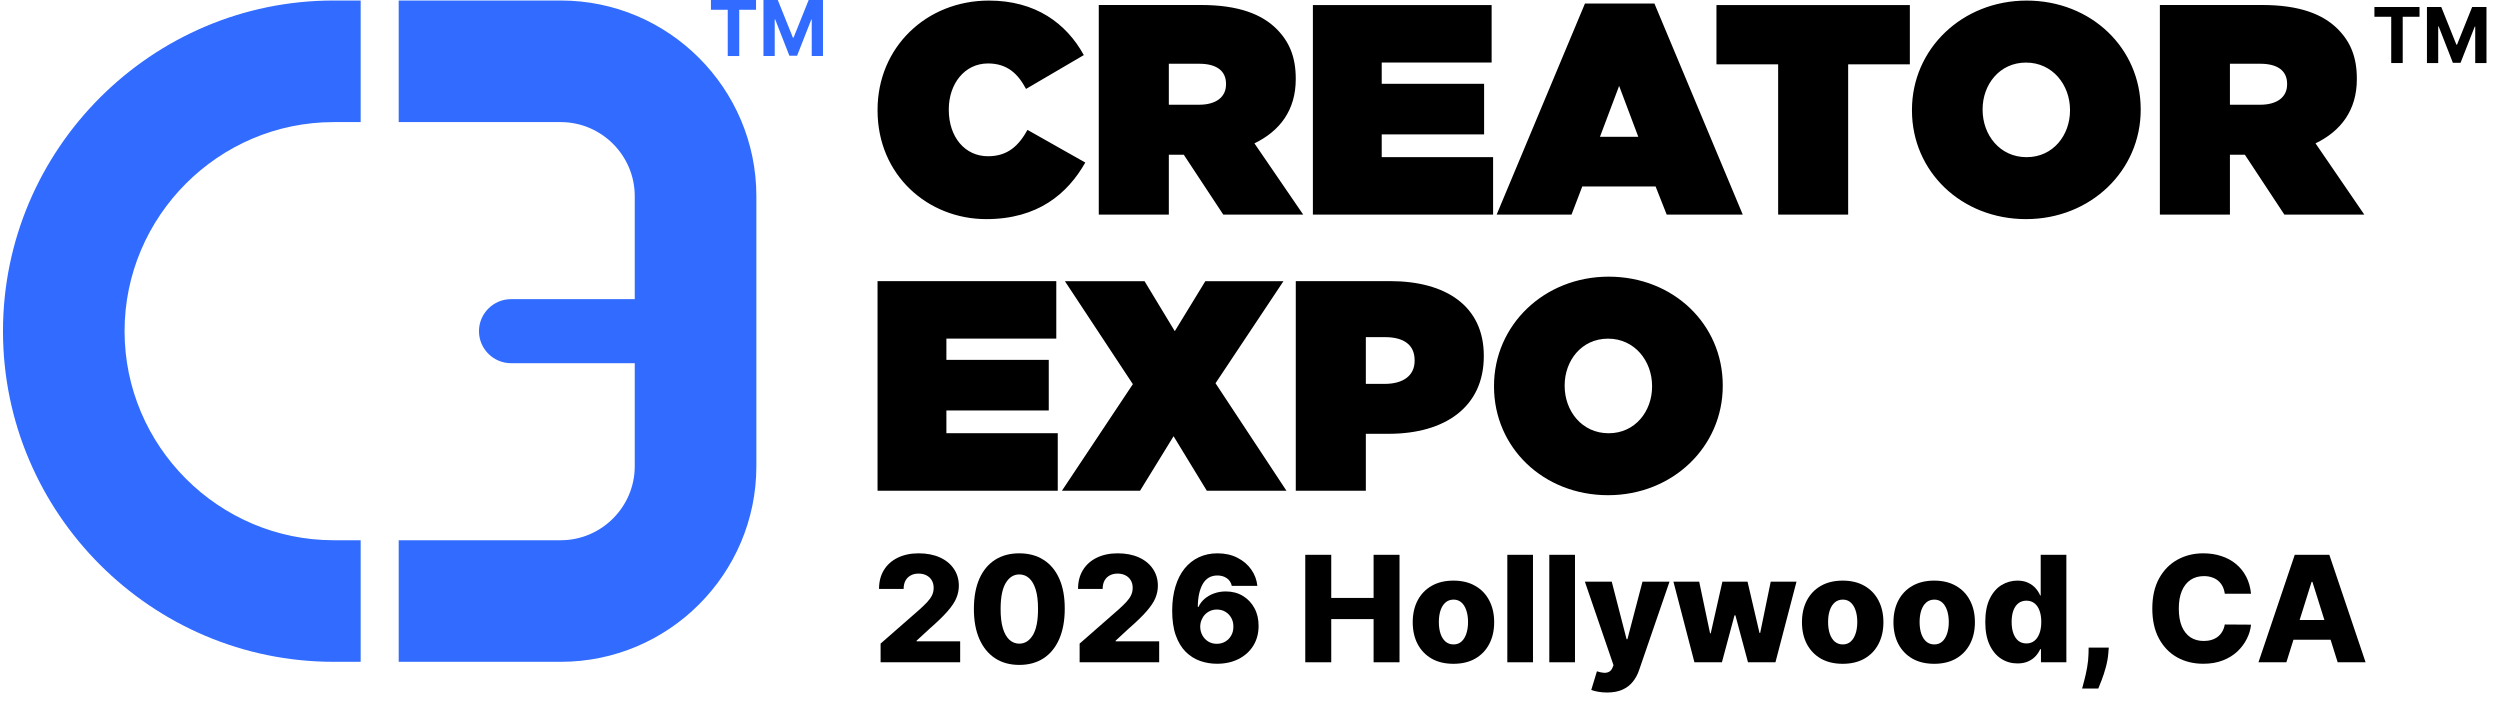 <svg width="167" height="47" viewBox="0 0 167 47" fill="none" xmlns="http://www.w3.org/2000/svg">
<g clip-path="url(#clip0_15705_1277)">
<path d="M65.877 14.637C69.339 14.637 71.318 12.936 72.497 10.858L68.637 8.677C68.056 9.716 67.337 10.437 65.998 10.437C64.457 10.437 63.379 9.157 63.379 7.338V7.299C63.379 5.62 64.418 4.239 65.998 4.239C67.278 4.239 67.997 4.918 68.539 5.94L72.399 3.68C71.22 1.541 69.159 0.039 66.06 0.039C61.88 0.039 58.621 3.158 58.621 7.338V7.378C58.621 11.718 62.001 14.637 65.88 14.637H65.877ZM73.398 14.337H78.078V10.336H79.077L81.716 14.337H87.055L83.796 9.576C85.495 8.756 86.556 7.355 86.556 5.295V5.255C86.556 3.815 86.135 2.796 85.276 1.934C84.296 0.954 82.735 0.334 80.237 0.334H73.398V14.334V14.337ZM78.078 6.999V4.259H80.119C81.219 4.259 81.898 4.699 81.898 5.598V5.637C81.898 6.496 81.219 6.996 80.099 6.996H78.078V6.999ZM87.698 14.337H99.739V10.496H92.299V8.978H99.138V5.598H92.299V4.177H99.641V0.337H87.701V14.337H87.698ZM99.977 14.337H104.977L105.696 12.456H110.594L111.336 14.337H116.417L110.516 0.236H105.875L99.975 14.337H99.977ZM106.878 9.138L108.158 5.738L109.438 9.138H106.878ZM118.778 14.337H123.457V4.298H127.578V0.337H114.659V4.298H118.78V14.337H118.778ZM135.338 14.637C139.658 14.637 142.999 11.398 142.999 7.338V7.299C142.999 3.22 139.697 0.039 135.38 0.039C131.062 0.039 127.719 3.279 127.719 7.338V7.378C127.719 11.457 131.02 14.637 135.338 14.637ZM135.377 10.499C133.578 10.499 132.438 9 132.438 7.338V7.299C132.438 5.659 133.558 4.18 135.338 4.18C137.118 4.18 138.277 5.679 138.277 7.341V7.38C138.277 9.02 137.157 10.499 135.377 10.499ZM144.279 14.337H148.959V10.336H149.958L152.597 14.337H157.936L154.677 9.576C156.378 8.756 157.437 7.355 157.437 5.295V5.255C157.437 3.815 157.016 2.796 156.156 1.934C155.177 0.954 153.616 0.334 151.117 0.334H144.279V14.334V14.337ZM148.959 6.999V4.259H151C152.1 4.259 152.779 4.699 152.779 5.598V5.637C152.779 6.496 152.1 6.996 150.98 6.996H148.959V6.999Z" fill="black"/>
<path d="M58.618 32.779H70.658V28.938H63.219V27.42H70.057V24.04H63.219V22.619H70.56V18.779H58.62V32.779H58.618ZM80.517 18.782L78.476 22.122L76.455 18.782H71.135L75.675 25.662L70.936 32.781H76.155L78.395 29.14L80.615 32.781H85.935L81.197 25.6L85.736 18.782H80.514H80.517ZM86.558 32.779H91.238V28.978H92.757C96.538 28.978 99.118 27.178 99.118 23.798V23.759C99.118 20.438 96.578 18.779 92.858 18.779H86.558V32.779ZM91.238 25.64V22.521H92.518C93.779 22.521 94.497 23.04 94.497 24.062V24.101C94.497 25.12 93.697 25.643 92.499 25.643H91.238V25.64ZM107.419 33.079C111.74 33.079 115.08 29.839 115.08 25.78V25.741C115.08 21.662 111.779 18.481 107.461 18.481C103.144 18.481 99.8 21.721 99.8 25.78V25.819C99.8 29.898 103.099 33.079 107.419 33.079ZM107.459 28.941C105.659 28.941 104.519 27.442 104.519 25.78V25.741C104.519 24.101 105.639 22.622 107.419 22.622C109.199 22.622 110.359 24.121 110.359 25.783V25.822C110.359 27.462 109.238 28.941 107.459 28.941Z" fill="black"/>
<path fill-rule="evenodd" clip-rule="evenodd" d="M31.043 0.034L26.633 0.034L26.633 8.156L37.458 8.156C40.178 8.156 42.401 10.382 42.401 13.099L42.401 19.983L34.134 19.983C32.958 19.983 31.995 20.946 31.995 22.122C31.995 23.298 32.958 24.261 34.134 24.261L42.401 24.261L42.401 31.144C42.401 33.865 40.175 36.088 37.458 36.088L26.633 36.088L26.633 44.209L37.458 44.209C44.661 44.209 50.525 38.345 50.525 31.142L50.525 13.102C50.525 5.899 44.661 0.034 37.458 0.034L31.043 0.034ZM24.092 0.034L22.287 0.034C10.123 0.034 0.199 9.958 0.199 22.122C0.199 34.286 10.123 44.209 22.287 44.209L24.092 44.209L24.092 36.088L22.287 36.088C14.606 36.088 8.321 29.802 8.321 22.122C8.321 14.441 14.606 8.156 22.287 8.156L24.092 8.156L24.092 0.034Z" fill="#316BFF"/>
<path d="M158.611 1.12V0.468H161.624V1.12H160.501V4.211H159.734V1.12H158.611Z" fill="black"/>
<path d="M162.12 0.468H163.077L164.087 2.983H164.13L165.14 0.468H166.097V4.211H165.345V1.775H165.314L164.365 4.193H163.852L162.903 1.765H162.872V4.211H162.12V0.468Z" fill="black"/>
<path d="M47.49 0.652V0H50.503V0.652H49.38V3.743H48.613V0.652H47.49Z" fill="#316BFF"/>
<path d="M50.999 0H51.956L52.966 2.515H53.009L54.019 0H54.976V3.743H54.223V1.307H54.193L53.244 3.725H52.731L51.782 1.298H51.751V3.743H50.999V0Z" fill="#316BFF"/>
<path d="M58.824 44.24V42.992L61.443 40.7C61.639 40.522 61.806 40.359 61.944 40.212C62.082 40.063 62.187 39.913 62.26 39.764C62.332 39.612 62.368 39.447 62.368 39.269C62.368 39.071 62.325 38.901 62.239 38.761C62.152 38.618 62.033 38.508 61.881 38.431C61.729 38.354 61.555 38.316 61.359 38.316C61.16 38.316 60.986 38.356 60.836 38.438C60.687 38.518 60.57 38.633 60.486 38.785C60.404 38.937 60.363 39.122 60.363 39.339H58.719C58.719 38.851 58.829 38.429 59.048 38.074C59.268 37.718 59.577 37.445 59.974 37.253C60.373 37.059 60.837 36.962 61.366 36.962C61.91 36.962 62.383 37.054 62.785 37.236C63.187 37.418 63.498 37.673 63.718 38C63.94 38.325 64.051 38.702 64.051 39.133C64.051 39.406 63.996 39.677 63.886 39.946C63.776 40.215 63.579 40.511 63.294 40.836C63.011 41.161 62.609 41.55 62.088 42.004L61.229 42.796V42.842H64.139V44.24H58.824Z" fill="black"/>
<path d="M68.089 44.416C67.462 44.416 66.922 44.267 66.469 43.97C66.016 43.671 65.666 43.242 65.421 42.684C65.175 42.123 65.054 41.449 65.056 40.661C65.059 39.873 65.181 39.205 65.424 38.656C65.67 38.104 66.018 37.685 66.469 37.397C66.922 37.107 67.462 36.962 68.089 36.962C68.715 36.962 69.255 37.107 69.709 37.397C70.164 37.685 70.515 38.104 70.76 38.656C71.006 39.207 71.127 39.876 71.125 40.661C71.125 41.451 71.002 42.126 70.757 42.687C70.511 43.248 70.162 43.677 69.709 43.974C69.257 44.268 68.718 44.416 68.089 44.416ZM68.089 42.996C68.463 42.996 68.765 42.805 68.997 42.424C69.228 42.041 69.343 41.453 69.34 40.661C69.34 40.142 69.288 39.714 69.183 39.378C69.077 39.039 68.931 38.787 68.744 38.621C68.557 38.455 68.339 38.372 68.089 38.372C67.717 38.372 67.417 38.56 67.188 38.936C66.959 39.31 66.843 39.885 66.841 40.661C66.838 41.187 66.889 41.623 66.992 41.969C67.097 42.315 67.244 42.573 67.433 42.743C67.623 42.912 67.841 42.996 68.089 42.996Z" fill="black"/>
<path d="M72.119 44.24V42.992L74.737 40.7C74.934 40.522 75.101 40.359 75.239 40.212C75.377 40.063 75.482 39.913 75.554 39.764C75.627 39.612 75.663 39.447 75.663 39.269C75.663 39.071 75.62 38.901 75.533 38.761C75.447 38.618 75.328 38.508 75.176 38.431C75.024 38.354 74.85 38.316 74.653 38.316C74.455 38.316 74.281 38.356 74.131 38.438C73.981 38.518 73.865 38.633 73.78 38.785C73.699 38.937 73.658 39.122 73.658 39.339H72.013C72.013 38.851 72.123 38.429 72.343 38.074C72.563 37.718 72.871 37.445 73.269 37.253C73.668 37.059 74.132 36.962 74.66 36.962C75.205 36.962 75.678 37.054 76.08 37.236C76.482 37.418 76.793 37.673 77.013 38C77.235 38.325 77.346 38.702 77.346 39.133C77.346 39.406 77.291 39.677 77.181 39.946C77.071 40.215 76.874 40.511 76.588 40.836C76.306 41.161 75.904 41.55 75.382 42.004L74.524 42.796V42.842H77.433V44.24H72.119Z" fill="black"/>
<path d="M81.292 44.339C80.9 44.339 80.523 44.275 80.163 44.149C79.804 44.021 79.483 43.817 79.203 43.539C78.922 43.259 78.702 42.892 78.54 42.438C78.379 41.983 78.3 41.428 78.302 40.773C78.304 40.182 78.377 39.651 78.519 39.182C78.662 38.709 78.865 38.309 79.129 37.979C79.396 37.65 79.714 37.398 80.083 37.225C80.454 37.05 80.869 36.962 81.327 36.962C81.83 36.962 82.273 37.061 82.656 37.257C83.042 37.451 83.35 37.713 83.582 38.042C83.813 38.369 83.95 38.734 83.992 39.136H82.284C82.233 38.909 82.12 38.737 81.945 38.621C81.772 38.501 81.566 38.442 81.327 38.442C80.888 38.442 80.56 38.632 80.342 39.013C80.127 39.394 80.017 39.904 80.013 40.542H80.058C80.156 40.327 80.298 40.142 80.483 39.988C80.667 39.834 80.879 39.716 81.117 39.634C81.358 39.55 81.613 39.508 81.881 39.508C82.311 39.508 82.691 39.607 83.021 39.806C83.35 40.004 83.609 40.276 83.796 40.622C83.983 40.966 84.075 41.36 84.073 41.804C84.075 42.304 83.958 42.746 83.722 43.129C83.486 43.51 83.159 43.807 82.74 44.02C82.324 44.232 81.842 44.339 81.292 44.339ZM81.282 43.006C81.495 43.006 81.685 42.956 81.853 42.856C82.022 42.755 82.154 42.618 82.249 42.445C82.345 42.273 82.392 42.077 82.39 41.86C82.392 41.64 82.345 41.445 82.249 41.275C82.156 41.104 82.025 40.968 81.857 40.868C81.691 40.767 81.5 40.717 81.285 40.717C81.129 40.717 80.983 40.746 80.847 40.805C80.712 40.863 80.594 40.945 80.493 41.05C80.395 41.153 80.318 41.275 80.262 41.415C80.206 41.553 80.176 41.702 80.174 41.864C80.176 42.076 80.225 42.269 80.321 42.442C80.417 42.615 80.548 42.753 80.714 42.856C80.88 42.956 81.069 43.006 81.282 43.006Z" fill="black"/>
<path d="M87.192 44.24V37.061H88.927V39.942H91.756V37.061H93.488V44.24H91.756V41.355H88.927V44.24H87.192Z" fill="black"/>
<path d="M97.09 44.342C96.525 44.342 96.038 44.226 95.632 43.995C95.228 43.761 94.915 43.436 94.696 43.02C94.478 42.602 94.37 42.117 94.37 41.566C94.37 41.012 94.478 40.527 94.696 40.111C94.915 39.692 95.228 39.367 95.632 39.136C96.038 38.902 96.525 38.785 97.09 38.785C97.656 38.785 98.141 38.902 98.545 39.136C98.952 39.367 99.264 39.692 99.481 40.111C99.701 40.527 99.811 41.012 99.811 41.566C99.811 42.117 99.701 42.602 99.481 43.02C99.264 43.436 98.952 43.761 98.545 43.995C98.141 44.226 97.656 44.342 97.09 44.342ZM97.101 43.048C97.306 43.048 97.481 42.985 97.623 42.859C97.766 42.733 97.874 42.558 97.949 42.333C98.026 42.109 98.065 41.849 98.065 41.555C98.065 41.256 98.026 40.994 97.949 40.77C97.874 40.545 97.766 40.37 97.623 40.244C97.481 40.118 97.306 40.054 97.101 40.054C96.888 40.054 96.708 40.118 96.561 40.244C96.416 40.37 96.305 40.545 96.228 40.77C96.153 40.994 96.116 41.256 96.116 41.555C96.116 41.849 96.153 42.109 96.228 42.333C96.305 42.558 96.416 42.733 96.561 42.859C96.708 42.985 96.888 43.048 97.101 43.048Z" fill="black"/>
<path d="M102.403 37.061V44.24H100.689V37.061H102.403Z" fill="black"/>
<path d="M105.209 37.061V44.24H103.494V37.061H105.209Z" fill="black"/>
<path d="M107.348 46.26C107.142 46.26 106.948 46.243 106.766 46.211C106.584 46.18 106.427 46.139 106.296 46.088L106.675 44.843C106.843 44.9 106.995 44.932 107.131 44.941C107.269 44.951 107.387 44.929 107.485 44.875C107.585 44.824 107.662 44.731 107.716 44.598L107.783 44.437L105.869 38.855H107.664L108.656 42.698H108.712L109.718 38.855H111.524L109.494 44.756C109.396 45.05 109.256 45.31 109.076 45.534C108.899 45.761 108.669 45.938 108.386 46.067C108.105 46.195 107.759 46.26 107.348 46.26Z" fill="black"/>
<path d="M113.187 44.24L111.785 38.855H113.506L114.232 42.305H114.277L115.056 38.855H116.735L117.534 42.281H117.58L118.284 38.855H120.006L118.6 44.24H116.766L115.925 41.103H115.865L115.024 44.24H113.187Z" fill="black"/>
<path d="M123.092 44.342C122.526 44.342 122.04 44.226 121.633 43.995C121.229 43.761 120.917 43.436 120.697 43.02C120.48 42.602 120.371 42.117 120.371 41.566C120.371 41.012 120.48 40.527 120.697 40.111C120.917 39.692 121.229 39.367 121.633 39.136C122.04 38.902 122.526 38.785 123.092 38.785C123.657 38.785 124.142 38.902 124.547 39.136C124.953 39.367 125.265 39.692 125.483 40.111C125.702 40.527 125.812 41.012 125.812 41.566C125.812 42.117 125.702 42.602 125.483 43.02C125.265 43.436 124.953 43.761 124.547 43.995C124.142 44.226 123.657 44.342 123.092 44.342ZM123.102 43.048C123.308 43.048 123.482 42.985 123.625 42.859C123.767 42.733 123.876 42.558 123.951 42.333C124.028 42.109 124.066 41.849 124.066 41.555C124.066 41.256 124.028 40.994 123.951 40.77C123.876 40.545 123.767 40.37 123.625 40.244C123.482 40.118 123.308 40.054 123.102 40.054C122.889 40.054 122.71 40.118 122.562 40.244C122.417 40.37 122.306 40.545 122.229 40.77C122.154 40.994 122.117 41.256 122.117 41.555C122.117 41.849 122.154 42.109 122.229 42.333C122.306 42.558 122.417 42.733 122.562 42.859C122.71 42.985 122.889 43.048 123.102 43.048Z" fill="black"/>
<path d="M129.204 44.342C128.638 44.342 128.152 44.226 127.746 43.995C127.341 43.761 127.029 43.436 126.81 43.02C126.592 42.602 126.483 42.117 126.483 41.566C126.483 41.012 126.592 40.527 126.81 40.111C127.029 39.692 127.341 39.367 127.746 39.136C128.152 38.902 128.638 38.785 129.204 38.785C129.77 38.785 130.255 38.902 130.659 39.136C131.066 39.367 131.378 39.692 131.595 40.111C131.815 40.527 131.924 41.012 131.924 41.566C131.924 42.117 131.815 42.602 131.595 43.02C131.378 43.436 131.066 43.761 130.659 43.995C130.255 44.226 129.77 44.342 129.204 44.342ZM129.214 43.048C129.42 43.048 129.594 42.985 129.737 42.859C129.879 42.733 129.988 42.558 130.063 42.333C130.14 42.109 130.179 41.849 130.179 41.555C130.179 41.256 130.14 40.994 130.063 40.77C129.988 40.545 129.879 40.37 129.737 40.244C129.594 40.118 129.42 40.054 129.214 40.054C129.002 40.054 128.822 40.118 128.675 40.244C128.53 40.37 128.419 40.545 128.342 40.77C128.267 40.994 128.229 41.256 128.229 41.555C128.229 41.849 128.267 42.109 128.342 42.333C128.419 42.558 128.53 42.733 128.675 42.859C128.822 42.985 129.002 43.048 129.214 43.048Z" fill="black"/>
<path d="M134.769 44.318C134.372 44.318 134.011 44.215 133.686 44.009C133.361 43.803 133.102 43.495 132.908 43.084C132.714 42.672 132.617 42.161 132.617 41.551C132.617 40.918 132.717 40.397 132.918 39.988C133.119 39.579 133.382 39.276 133.707 39.08C134.034 38.884 134.386 38.785 134.762 38.785C135.045 38.785 135.287 38.834 135.488 38.933C135.689 39.029 135.855 39.152 135.986 39.304C136.117 39.456 136.216 39.614 136.284 39.778H136.319V37.061H138.033V44.24H136.336V43.367H136.284C136.211 43.533 136.109 43.689 135.975 43.834C135.842 43.979 135.675 44.096 135.474 44.184C135.275 44.273 135.04 44.318 134.769 44.318ZM135.365 42.982C135.573 42.982 135.751 42.923 135.898 42.806C136.045 42.687 136.159 42.52 136.238 42.305C136.318 42.09 136.357 41.838 136.357 41.548C136.357 41.254 136.318 41 136.238 40.787C136.161 40.575 136.048 40.411 135.898 40.296C135.751 40.182 135.573 40.125 135.365 40.125C135.153 40.125 134.973 40.183 134.825 40.3C134.678 40.417 134.566 40.581 134.489 40.794C134.414 41.007 134.377 41.258 134.377 41.548C134.377 41.838 134.415 42.09 134.492 42.305C134.57 42.52 134.681 42.687 134.825 42.806C134.973 42.923 135.153 42.982 135.365 42.982Z" fill="black"/>
<path d="M140.867 43.259L140.835 43.648C140.807 43.97 140.75 44.285 140.663 44.591C140.579 44.9 140.489 45.176 140.394 45.422C140.298 45.667 140.222 45.858 140.166 45.993H139.086C139.123 45.858 139.173 45.667 139.237 45.422C139.302 45.176 139.363 44.9 139.419 44.591C139.475 44.282 139.507 43.969 139.514 43.651L139.521 43.259H140.867Z" fill="black"/>
<path d="M150.368 39.662H148.615C148.592 39.482 148.544 39.319 148.472 39.175C148.399 39.03 148.303 38.906 148.184 38.803C148.065 38.7 147.924 38.622 147.76 38.568C147.599 38.512 147.42 38.484 147.224 38.484C146.875 38.484 146.575 38.569 146.323 38.74C146.073 38.91 145.88 39.157 145.744 39.48C145.611 39.802 145.544 40.192 145.544 40.651C145.544 41.127 145.612 41.527 145.748 41.849C145.886 42.17 146.078 42.411 146.326 42.575C146.576 42.736 146.872 42.817 147.213 42.817C147.405 42.817 147.579 42.792 147.735 42.743C147.894 42.694 148.033 42.623 148.153 42.53C148.274 42.434 148.374 42.318 148.451 42.182C148.53 42.045 148.585 41.889 148.615 41.716L150.368 41.727C150.338 42.045 150.246 42.358 150.091 42.666C149.939 42.975 149.73 43.256 149.464 43.511C149.197 43.764 148.872 43.965 148.489 44.114C148.108 44.264 147.671 44.339 147.178 44.339C146.528 44.339 145.946 44.196 145.432 43.911C144.92 43.623 144.516 43.205 144.219 42.656C143.922 42.106 143.774 41.438 143.774 40.651C143.774 39.861 143.925 39.191 144.226 38.642C144.528 38.092 144.936 37.675 145.45 37.39C145.964 37.105 146.54 36.962 147.178 36.962C147.613 36.962 148.015 37.023 148.384 37.145C148.753 37.264 149.078 37.439 149.359 37.671C149.639 37.9 149.867 38.181 150.042 38.516C150.218 38.85 150.326 39.232 150.368 39.662Z" fill="black"/>
<path d="M152.731 44.24H150.866L153.289 37.061H155.599L158.021 44.24H156.156L154.47 38.87H154.414L152.731 44.24ZM152.482 41.415H156.381V42.733H152.482V41.415Z" fill="black"/>
</g>
<defs>
<clipPath id="clip0_15705_1277">
<rect width="166.097" height="46.32" fill="white"/>
</clipPath>
</defs>
</svg>
